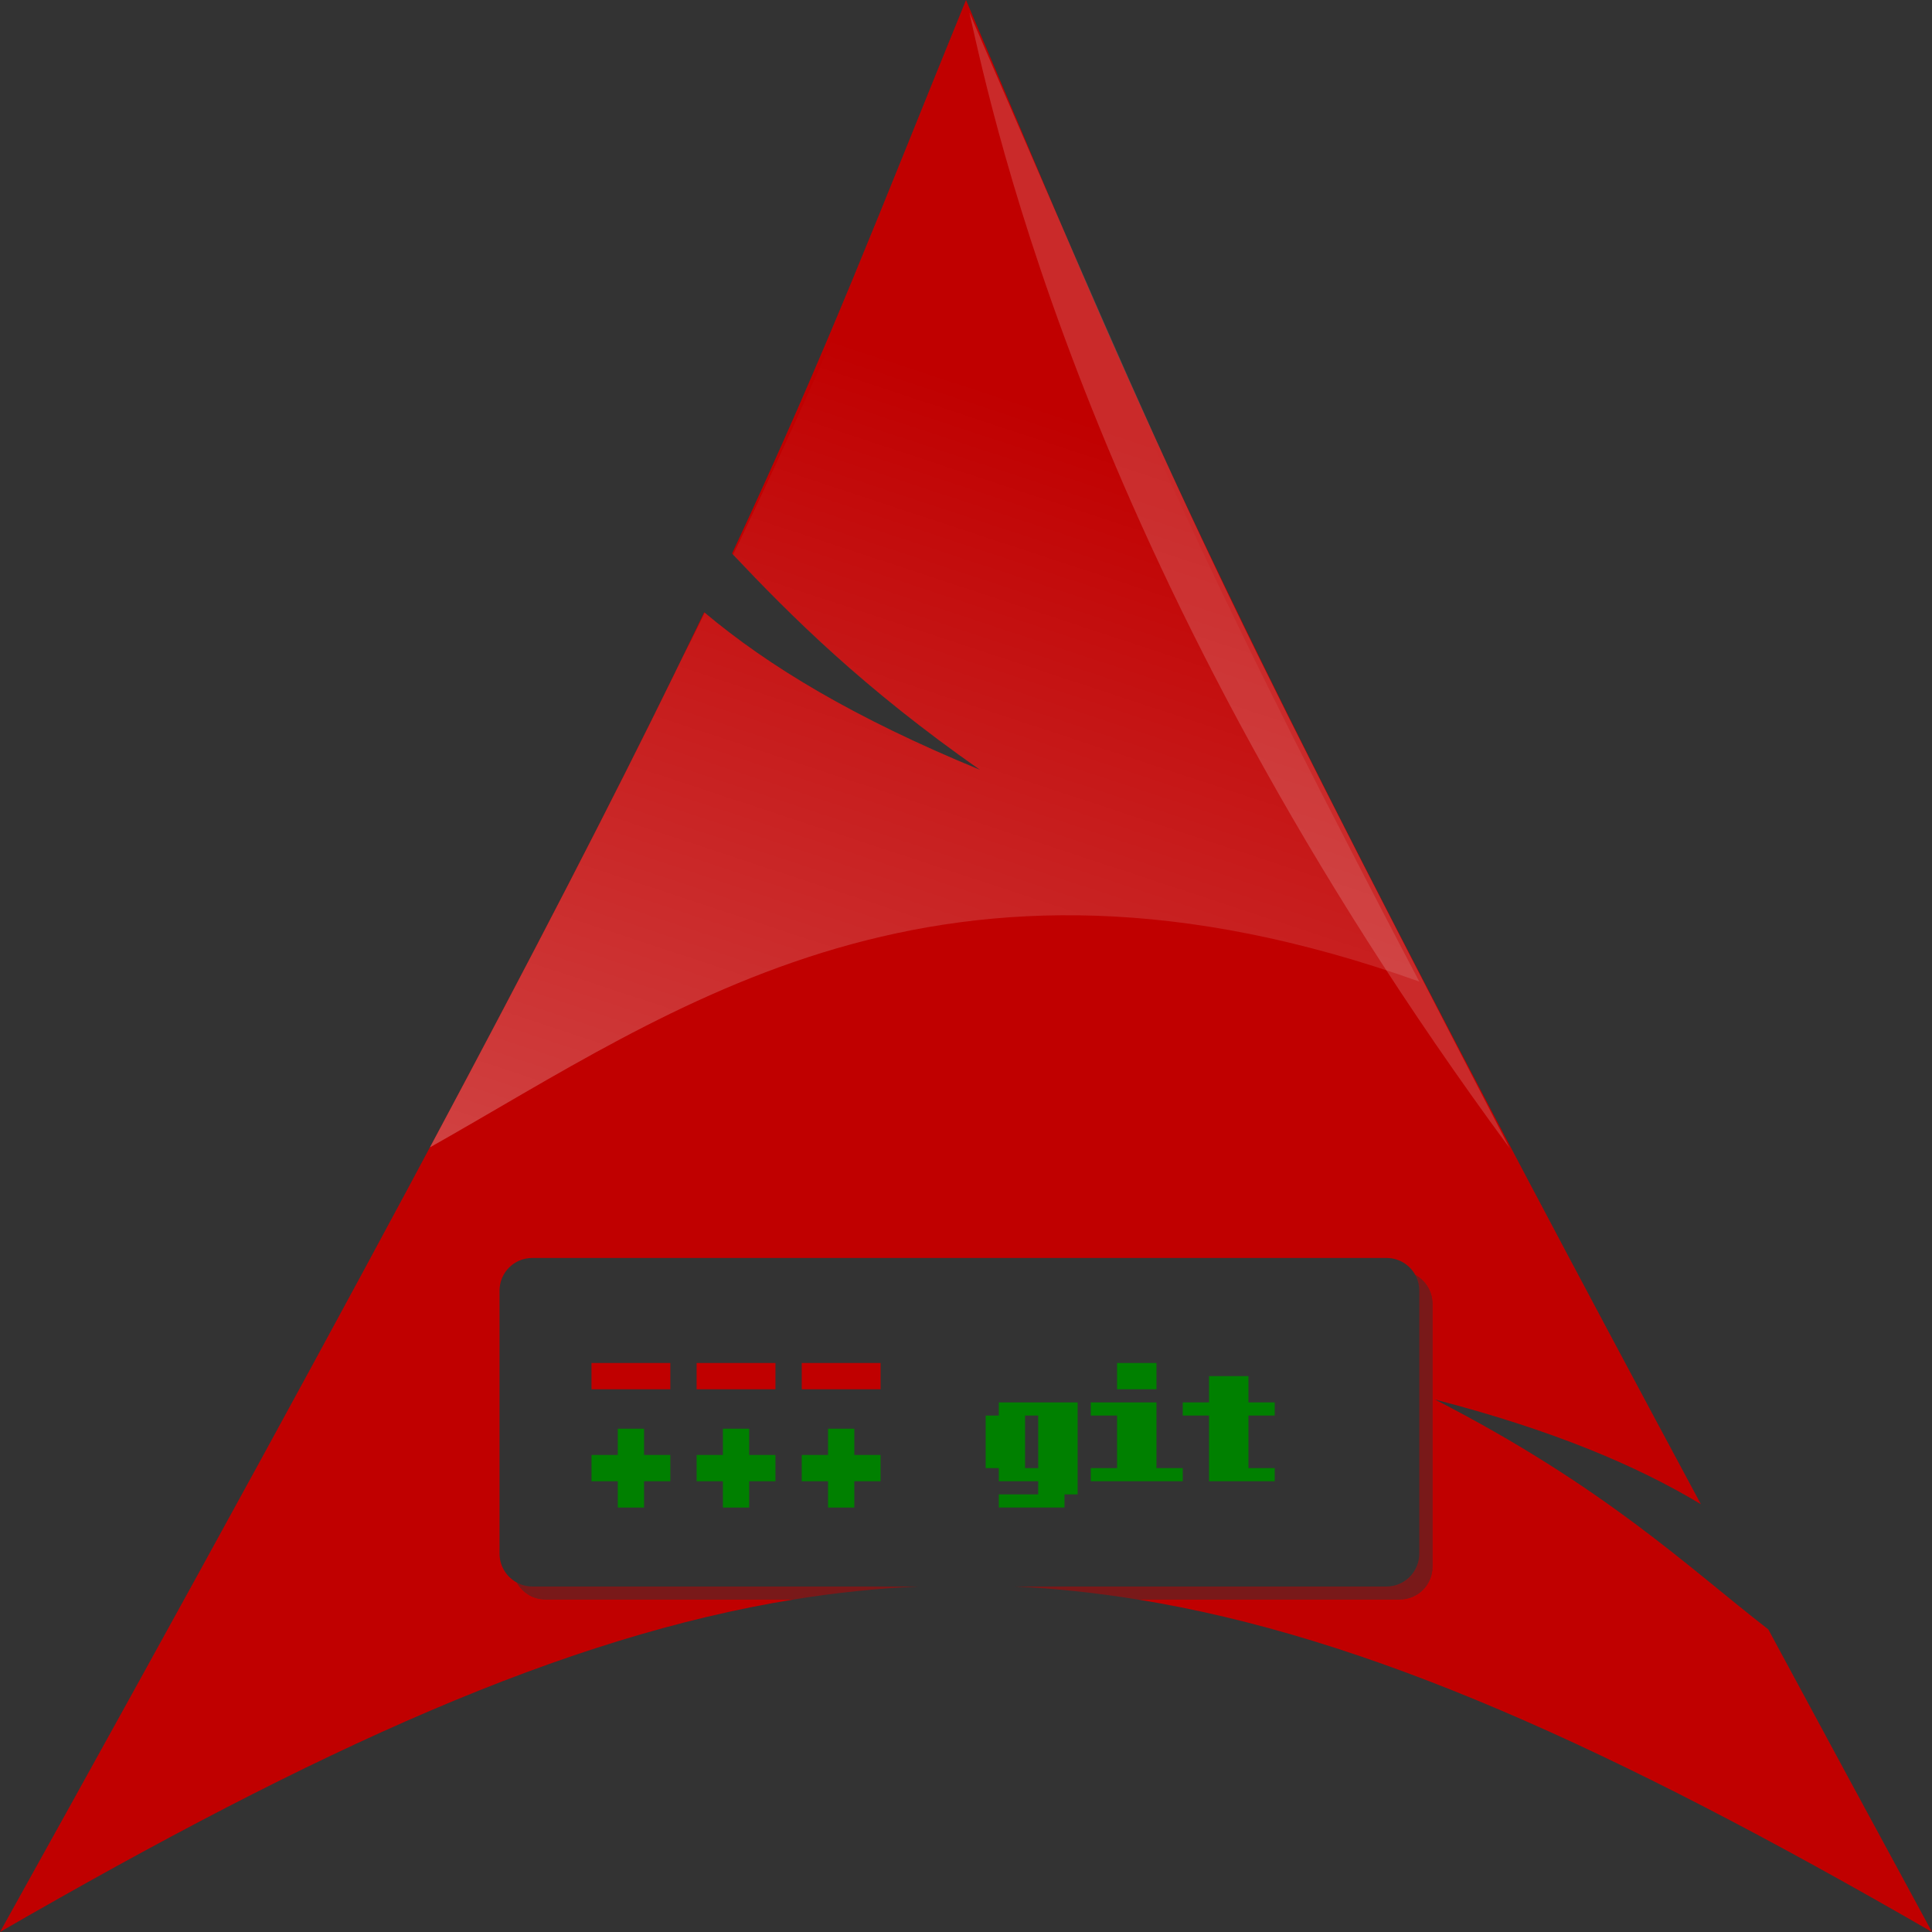 <?xml version="1.0" encoding="UTF-8" standalone="no"?>
<!-- Created with Inkscape (http://www.inkscape.org/) -->

<svg
   xmlns:dc="http://purl.org/dc/elements/1.1/"
   xmlns:cc="http://creativecommons.org/ns#"
   xmlns:rdf="http://www.w3.org/1999/02/22-rdf-syntax-ns#"
   xmlns:svg="http://www.w3.org/2000/svg"
   xmlns="http://www.w3.org/2000/svg"
   xmlns:xlink="http://www.w3.org/1999/xlink"
   xmlns:inkscape="http://www.inkscape.org/namespaces/inkscape"
   version="1.0"
   width="256"
   height="256"
   id="svg2">
  <rect width="100%" height="100%" fill="#333333" stroke="none"/>
  <defs
     id="defs2426">
    <linearGradient
       x1="112.499"
       y1="6.137"
       x2="112.499"
       y2="129.347"
       id="path1082_2_"
       gradientUnits="userSpaceOnUse"
       gradientTransform="translate(287,-83)">
      <stop
         id="stop193"
         style="stop-color:#ffffff;stop-opacity:0"
         offset="0" />
      <stop
         id="stop195"
         style="stop-color:#ffffff;stop-opacity:0.275"
         offset="1" />
      <midPointStop
         id="midPointStop197"
         style="stop-color:#FFFFFF"
         offset="0" />
      <midPointStop
         id="midPointStop199"
         style="stop-color:#FFFFFF"
         offset="0.5" />
      <midPointStop
         id="midPointStop201"
         style="stop-color:#000000"
         offset="1" />
    </linearGradient>
    <linearGradient
       x1="541.335"
       y1="104.507"
       x2="606.912"
       y2="303.14"
       id="linearGradient3378"
       xlink:href="#path1082_2_"
       gradientUnits="userSpaceOnUse"
       gradientTransform="matrix(-0.607,0,0,0.607,581.833,65.834)" />
  </defs>
  <g
     transform="translate(-57.518,-56.601)"
     id="layer1">
    <path
       d="M 128,0 C 116.605,27.937 109.687,46.237 97,73.344 104.778,81.589 114.338,91.156 129.844,102 113.174,95.14 101.81,88.271 93.312,81.125 77.076,115.005 51.622,163.246 0,256 42.351,231.55 74.775,216.87 105.188,211.938 l -32.906,0 c -1.648,0 -3.073,-0.906 -3.812,-2.25 -1.361,-0.734 -2.281,-2.183 -2.281,-3.844 l 0,-34.812 c -2e-6,-2.412 1.932,-4.344 4.344,-4.344 l 113.188,0 c 1.648,0 3.073,0.906 3.812,2.25 1.361,0.734 2.281,2.183 2.281,3.844 l 0,34.812 c 1e-5,2.412 -1.932,4.344 -4.344,4.344 l -34.75,0 C 181.174,216.855 213.619,231.532 256,256 c -7.892,-14.53 -14.961,-27.62 -21.688,-40.094 -10.596,-8.213 -21.643,-18.897 -44.188,-30.469 15.496,4.026 26.602,8.682 35.25,13.875 C 156.98,71.973 151.454,55.04 128,0 z m 59.75,169.406 c 0.097,0.241 0.166,0.489 0.219,0.75 -0.051,-0.252 -0.126,-0.516 -0.219,-0.75 z m 0.219,0.75 c 0.058,0.284 0.094,0.574 0.094,0.875 0,-0.304 -0.036,-0.591 -0.094,-0.875 z M 69.75,210.125 c 0.251,0.047 0.515,0.094 0.781,0.094 -0.27,0 -0.526,-0.047 -0.781,-0.094 z m 40.594,1.062 c -0.665,0.084 -1.333,0.188 -2,0.281 0.667,-0.094 1.335,-0.197 2,-0.281 z"
       inkscape:connector-curvature="0"
       transform="translate(57.518,56.601)"
       id="path2518"
       style="fill:#c00000;fill-opacity:1;fill-rule:evenodd;stroke:none" />
    <path
       d="M 257.57,208.759 C 202.083,133.448 189.222,72.749 185.964,58.258 215.562,126.527 215.36,127.364 257.57,208.759 z"
       inkscape:connector-curvature="0"
       id="path2522"
       style="fill:#ffffff;fill-opacity:0.166;fill-rule:evenodd;stroke:none" />
    <path
       d="m 185.987,57.695 c -1.423,3.499 -2.81,6.895 -4.125,10.125 -1.457,3.578 -2.842,6.995 -4.219,10.344 -1.377,3.349 -2.741,6.618 -4.094,9.844 -1.353,3.226 -2.709,6.416 -4.094,9.625 -1.385,3.209 -2.778,6.452 -4.25,9.75 -1.472,3.298 -3.009,6.663 -4.625,10.156 -1.616,3.493 -3.31,7.112 -5.125,10.906 -0.251,0.526 -0.557,1.124 -0.812,1.656 7.755,8.213 17.302,17.717 32.719,28.5 -16.627,-6.842 -27.978,-13.686 -36.469,-20.812 -0.441,0.9 -0.827,1.704 -1.281,2.625 -0.598,1.213 -1.315,2.591 -1.938,3.844 -0.315,0.647 -0.647,1.342 -0.969,2 -8.032,16.389 -18.343,36.421 -32.219,62.375 32.466,-18.292 67.483,-44.682 131.094,-21.969 -3.189,-6.04 -6.121,-11.705 -8.875,-17.031 -2.754,-5.326 -5.312,-10.315 -7.688,-15.031 -2.375,-4.716 -4.57,-9.163 -6.625,-13.375 -2.055,-4.212 -3.959,-8.187 -5.75,-12 -1.791,-3.813 -3.478,-7.481 -5.062,-11 -1.585,-3.519 -3.095,-6.889 -4.531,-10.219 -1.436,-3.33 -2.811,-6.598 -4.156,-9.844 -1.345,-3.246 -2.658,-6.483 -3.969,-9.75 -0.333,-0.83 -0.667,-1.696 -1,-2.531 -3.728,-8.74 -7.507,-17.78 -11.938,-28.188 z"
       inkscape:connector-curvature="0"
       id="path2520"
       style="fill:url(#linearGradient3378);fill-opacity:1;fill-rule:evenodd;stroke:none" />
    <path
       d="m 187.531,168.938 c 0.343,0.623 0.531,1.33 0.531,2.094 l 0,34.812 c 1e-5,2.412 -1.932,4.375 -4.344,4.375 l -49.344,0 c 5.419,0.25 10.843,0.831 16.344,1.719 l 34.75,0 c 2.412,0 4.344,-1.932 4.344,-4.344 l 0,-34.812 c 0,-1.661 -0.921,-3.109 -2.281,-3.844 z m -119.062,40.75 c 0.739,1.344 2.165,2.25 3.812,2.25 l 32.906,0 c 5.558,-0.902 11.059,-1.469 16.531,-1.719 l -51.188,0 c -0.751,0 -1.447,-0.199 -2.062,-0.531 z"
       inkscape:connector-curvature="0"
       transform="translate(57.518,56.601)"
       id="shadow"
       style="fill:#c00000;fill-opacity:0.502" />
    <rect
       width="10.447"
       height="3.482"
       x="135.894"
       y="237.205"
       id="minus"
       style="fill:#c00000" />
    <use
       transform="translate(13.929,0)"
       id="use2397"
       x="0"
       y="0"
       width="256"
       height="256"
       xlink:href="#minus" />
    <use
       transform="translate(27.859,0)"
       id="use2399"
       x="0"
       y="0"
       width="256"
       height="256"
       xlink:href="#minus" />
    <path
       d="m 139.377,245.911 0,3.482 -3.482,0 0,3.482 3.482,0 0,3.482 3.482,0 0,-3.482 3.482,0 0,-3.482 -3.482,0 0,-3.482 -3.482,0 z"
       inkscape:connector-curvature="0"
       id="plus"
       style="fill:#008000" />
    <use
       transform="translate(13.929,0)"
       id="use2402"
       x="0"
       y="0"
       width="256"
       height="256"
       xlink:href="#plus" />
    <use
       transform="translate(27.859,0)"
       id="use2404"
       x="0"
       y="0"
       width="256"
       height="256"
       xlink:href="#plus" />
    <g
       transform="matrix(1.741,0,0,1.741,123.706,223.276)"
       id="git"
       style="fill:#008000">
      <path
         d="m 38,11 0,1 -1,0 0,4 1,0 0,1 3,0 0,1 -3,0 0,1 5,0 0,-1 1,0 0,-1 0,-1 0,-1 0,-3 0,-1 -6,0 z m 2,1 1,0 0,4 -1,0 0,-4 z"
         inkscape:connector-curvature="0"
         id="g" />
      <path
         d="m 47,8 0,2 3,0 0,-2 -3,0 z m -2,3 0,1 2,0 0,4 -2,0 0,1 7,0 0,-1 -2,0 0,-4 0,-1 -5,0 z"
         inkscape:connector-curvature="0"
         id="i" />
      <path
         d="m 54,9 0,2 -2,0 0,1 2,0 0,4 0,1 5,0 0,-1 -2,0 0,-4 2,0 0,-1 -2,0 0,-2 -3,0 z"
         inkscape:connector-curvature="0"
         id="t" />
    </g>
  </g>
</svg>
